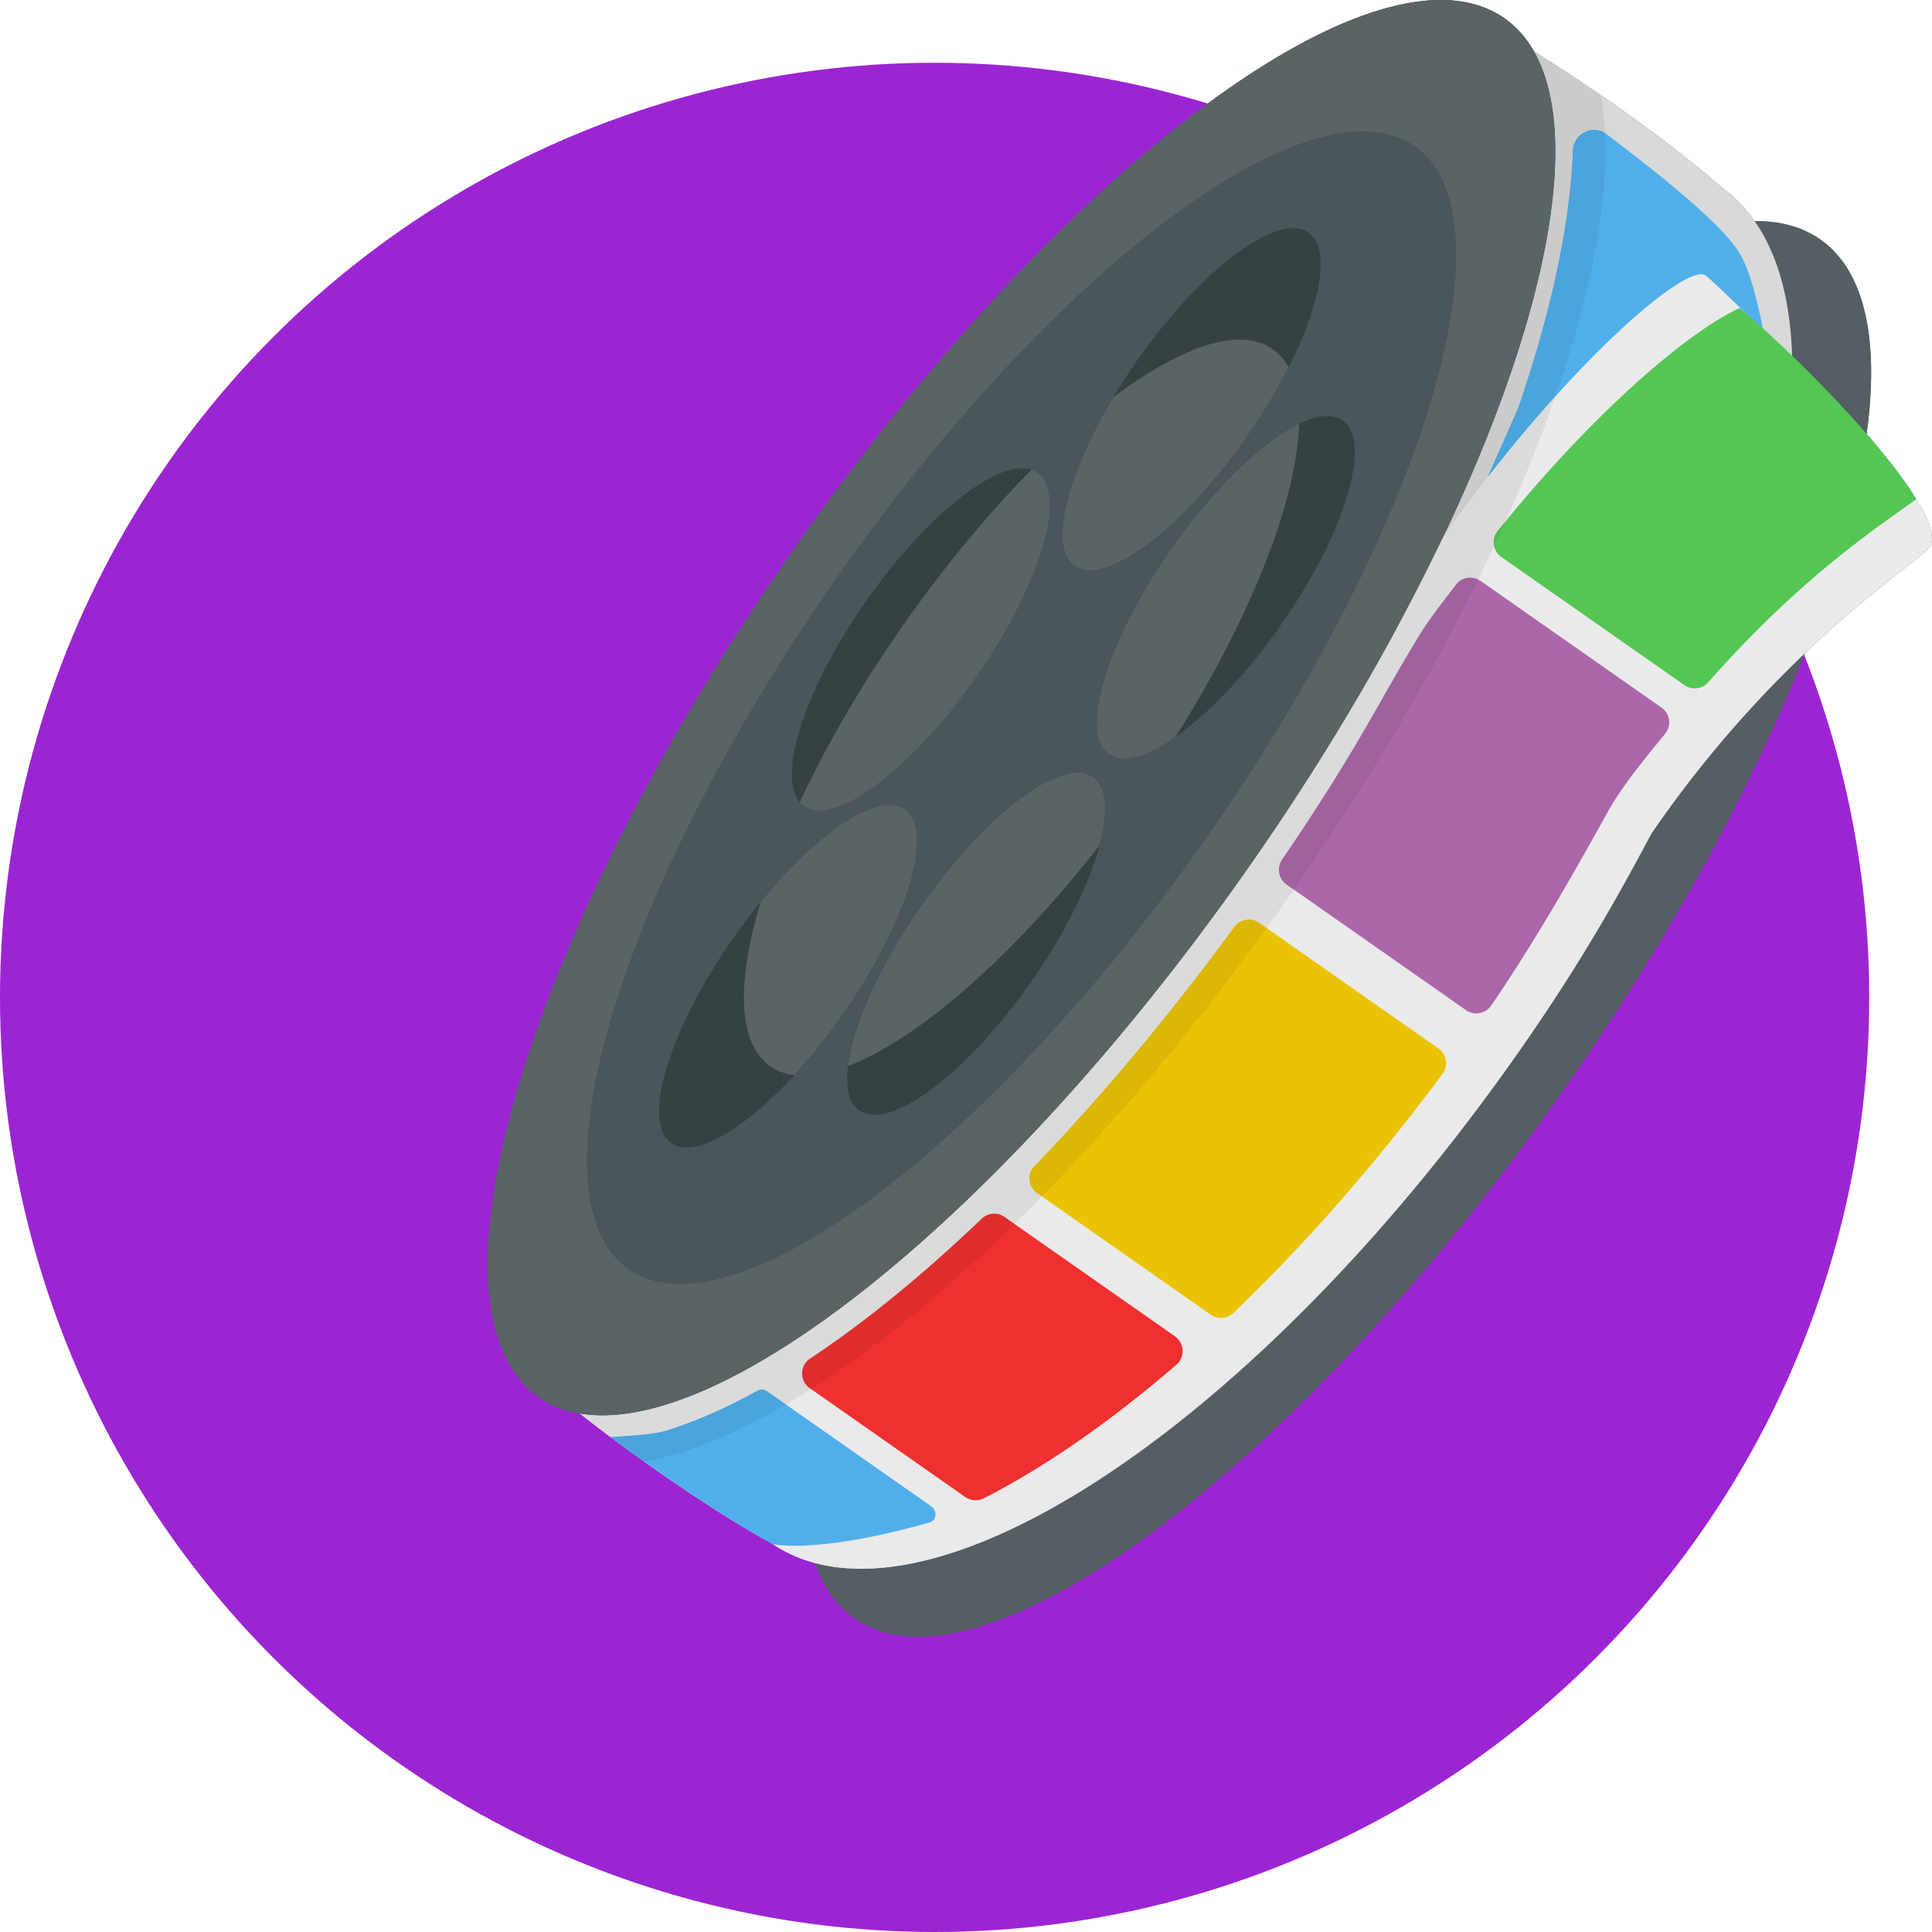 <svg xmlns="http://www.w3.org/2000/svg" version="1" viewBox="0 0 300 300"><circle cx="145.127" cy="154.873" r="145.127" fill="#9C25D3"/><path fill="#5A6366" d="M297.572 77.509c-1.829-2.968-4.568-6.483-7.724-10.122 1.99-14.532-.202-25.303-7.212-30.211-2.808-1.966-6.24-2.879-10.175-2.833-1.497-2.143-3.282-3.97-5.375-5.435l.006-.009s-5.373-4.931-16.716-12.874c-.611-.428-1.205-.844-1.789-1.241a282.252 282.252 0 00-3.426-2.328 252.111 252.111 0 00-6.977-4.485c-1.195-2.099-2.718-3.825-4.584-5.132-19.495-13.65-68.86 23.215-110.261 82.342S64.178 203.307 83.673 216.957c1.87 1.309 4.017 2.15 6.403 2.554a297.74 297.74 0 004.728 3.629 293.313 293.313 0 006.999 5.054l.007.005.343.238c.707.493 1.396.97 2.067 1.429l.502.343c.652.444 1.285.873 1.9 1.285l.321.215c.71.474 1.397.929 2.056 1.36l.026.017c6.972 4.559 11.005 6.7 11.005 6.7.193.129.392.245.589.367.063.039.125.079.189.117.327.198.661.387.998.567l.135.073a21.355 21.355 0 001.177.572c.381.171.768.331 1.16.481l.062.024c.399.151.805.291 1.215.42l.052.017c.317.099.637.19.961.277 1.303 3.713 3.334 6.625 6.142 8.592 19.495 13.65 68.86-23.215 110.261-82.342 16.419-23.45 29.115-46.876 37.249-67.464 10.453-9.968 18.358-15.039 19.402-16.529.954-1.364.042-4.058-2.05-7.449z"/><path fill="#545E63" d="M282.636 37.177c19.495 13.65 1.736 72.648-39.664 131.774-41.4 59.127-90.767 95.993-110.262 82.342-19.495-13.65-1.736-72.647 39.666-131.774 41.4-59.128 90.765-95.993 110.26-82.342"/><path fill="#D9D9D9" d="M250.375 16.026C261.72 23.969 267.093 28.9 267.093 28.9l-.006.009c23.291 16.308 9.162 76.673-31.557 134.828-40.72 58.154-92.613 92.074-115.904 75.766 0 0-6.471-3.361-17.815-11.303-.602-.423-1.197-.838-1.771-1.251a268.387 268.387 0 01-3.359-2.424c-8.272-6.087-13.169-10.415-13.169-10.415l35.746-51.051c7.272-18.501 18.047-38.565 31.925-58.383 13.872-19.81 29.044-36.806 43.936-49.961l35.754-51.058s5.739 3.108 14.287 8.799c1.094.732 2.24 1.51 3.426 2.329.585.398 1.179.814 1.789 1.241"/><path fill="#5A6366" d="M233.6 2.84c19.495 13.65 1.736 72.648-39.664 131.774-41.402 59.128-90.769 95.994-110.264 82.344-19.493-13.652-1.736-72.648 39.666-131.776C164.74 26.056 214.105-10.81 233.6 2.84"/><path fill="#50AFEB" d="M249.488 20.839c6.674 5.122 19.09 14.556 21.166 19.477 1.677 3.219 3.075 10.657 3.075 10.657-1.596-1.316-28.58 10.307-46.849 32.463l8.845-20.049c5.206-15.141 8.083-28.66 8.515-39.996.1-2.686 3.114-4.187 5.248-2.552"/><path fill="#EAEAEA" d="M264.841 42.771c1.394.977 27.357 26.014 32.731 34.738 2.092 3.39 3.003 6.086 2.049 7.448-1.764 2.521-23.161 15.279-43.324 44.682-2.898 5-8.187 16.253-20.773 34.105-40.68 57.698-92.036 91.69-115.493 76.043l-.008-.006a6.168 6.168 0 01-.395-.264s-3.023-1.573-8.566-5.112a277.413 277.413 0 01-9.259-6.212 291.466 291.466 0 01-7-5.054 300.661 300.661 0 01-4.732-3.633c22.488 3.837 66.419-31.418 103.859-84.888 8.643-12.342 16.252-24.676 22.702-36.604.186-.319 7.259-14.204 7.423-14.539 18.521-26.195 37.765-42.82 40.786-40.704"/><path fill="#54C654" d="M270.137 47.819c8.912 7.552 22.062 20.966 27.436 29.69-2.468 1.735-5.996 4.296-6.251 4.473-4.842 3.626-14.353 10.695-26.052 23.944-.946 1.063-2.539 1.282-3.705.466L233.14 86.501a2.806 2.806 0 01-.582-4.045c13.897-17.266 28.759-30.511 37.579-34.637"/><path fill="#AB67A9" d="M258.001 109.877a2.79 2.79 0 01.579 4.035c-1.67 2.099-6.392 7.59-8.823 11.975-5.562 10.032-11.424 20.324-18.199 30.247a2.816 2.816 0 01-3.931.712l-27.842-19.496c-1.258-.88-1.556-2.619-.689-3.887 11.829-17.323 14.965-24.478 21.353-34.89 1.692-2.758 3.736-5.242 5.623-7.76.907-1.209 2.611-1.462 3.848-.595l28.081 19.659"/><path fill="#EAC306" d="M223.986 166.763c-10.677 14.389-21.699 26.81-32.475 37.119-.963.922-2.439 1.014-3.532.249l-26.934-18.866a2.762 2.762 0 01-.41-4.195c10.372-10.769 20.862-23.262 31.031-37.134.896-1.222 2.603-1.519 3.843-.649l27.837 19.504a2.815 2.815 0 01.64 3.972"/><path fill="#EF3030" d="M182.677 211.913c-10.584 9.119-20.762 16.088-29.948 20.759-.921.469-2.016.369-2.862-.224l-24.109-16.88c-1.6-1.121-1.601-3.516.025-4.595 8.494-5.629 17.48-12.953 26.651-21.724.962-.92 2.444-1.051 3.535-.286l26.477 18.537c1.488 1.042 1.605 3.228.231 4.413"/><path fill="#50AFEB" d="M119.084 216.017l25.576 17.921c.911.639.782 2.149-.289 2.456-17.318 4.951-24.34 3.395-24.34 3.395s-6.876-3.645-18.227-11.594a291.466 291.466 0 01-7-5.054c3.28-.161 7.104-.496 8.531-.963 4.491-1.367 9.277-3.462 14.286-6.229a1.392 1.392 0 011.463.068"/><path fill="#CBCBCB" d="M171.992 163.083c-24.35 28.643-49.159 48.589-67.572 54.725 18.411-6.126 43.217-26.074 67.572-54.725M238.191 7.976c7.601 13.354 1.863 41.927-14.132 75.494a250.563 250.563 0 016.916-9.318l4.749-10.765c5.206-15.141 8.083-28.66 8.515-39.996a3.32 3.32 0 013.29-3.231c.567 0 1.145.153 1.682.487a48.499 48.499 0 00-.624-5.861 303.522 303.522 0 00-3.426-2.329 255.818 255.818 0 00-6.97-4.481"/><path fill="#545D60" d="M230.873 3.658l-35.754 51.058c-14.892 13.154-30.064 30.15-43.936 49.961-13.878 19.818-24.653 39.882-31.925 58.383l-35.746 51.051s2.361 2.086 6.573 5.399a20.91 20.91 0 003.498.283c3.277 0 6.912-.679 10.837-1.985 18.413-6.136 43.221-26.082 67.572-54.725 7.42-8.729 14.797-18.265 21.938-28.463 8.643-12.342 16.252-24.676 22.702-36.604.186-.319 7.259-14.204 7.423-14.539l.003-.004c15.996-33.569 21.734-62.142 14.133-75.496-4.552-2.821-7.318-4.319-7.318-4.319"/><path fill="#4BA4DC" d="M247.529 20.16a3.32 3.32 0 00-3.29 3.231c-.432 11.336-3.309 24.856-8.515 39.996l-4.749 10.765a229.628 229.628 0 0110.571-12.632 190.923 190.923 0 002.474-7.615c4.218-14.032 5.593-24.878 5.191-33.258a3.167 3.167 0 00-1.682-.487"/><path fill="#DBDBDB" d="M241.546 61.52a229.628 229.628 0 00-10.571 12.632 250.563 250.563 0 00-6.916 9.318l-.004.006c-.164.335-7.237 14.22-7.423 14.539-6.451 11.929-14.06 24.263-22.702 36.604-7.141 10.199-14.518 19.735-21.938 28.463-24.355 28.652-49.161 48.6-67.572 54.725-3.925 1.306-7.56 1.985-10.837 1.985a20.92 20.92 0 01-3.498-.283 255.005 255.005 0 004.73 3.63c3.278-.161 7.094-.496 8.519-.963 4.491-1.367 9.277-3.462 14.286-6.229a1.41 1.41 0 01.681-.175c.277 0 .551.081.783.243l2.966 2.078c1.272-.744 2.574-1.54 3.906-2.388l-.198-.138c-1.6-1.121-1.601-3.516.025-4.595 8.494-5.629 17.48-12.953 26.651-21.724a2.829 2.829 0 011.952-.784c.551 0 1.105.163 1.583.499l1.533 1.074a285.633 285.633 0 004.274-4.26l-.731-.512a2.762 2.762 0 01-.41-4.195c10.372-10.769 20.862-23.262 31.031-37.134a2.803 2.803 0 012.262-1.149c.548 0 1.1.162 1.582.499l1.172.821a410.602 410.602 0 003.596-5.055l.636-.912-1.129-.791c-1.258-.88-1.556-2.619-.689-3.887 11.829-17.323 14.965-24.478 21.353-34.89 1.692-2.758 3.736-5.242 5.623-7.76a2.773 2.773 0 012.226-1.109c.415 0 .833.092 1.221.279a296.819 296.819 0 002.49-5.195 2.787 2.787 0 01.549-2.333c.398-.494.796-.985 1.196-1.472 2.995-6.665 5.605-13.176 7.792-19.462"/><path fill="#4FBA4F" d="M233.753 80.984c-.399.488-.798.978-1.196 1.472a2.787 2.787 0 00-.549 2.333 306.65 306.65 0 001.745-3.805"/><path fill="#A0619E" d="M228.297 89.705c-.847 0-1.68.382-2.226 1.109-1.886 2.518-3.931 5.002-5.623 7.76-6.388 10.411-9.524 17.566-21.353 34.89-.867 1.267-.569 3.007.689 3.887l1.129.791c11.195-16.082 20.887-32.438 28.604-48.157a2.795 2.795 0 00-1.22-.28"/><path fill="#DBB706" d="M193.928 142.787c-.862 0-1.713.401-2.262 1.149-10.169 13.872-20.659 26.365-31.031 37.134a2.762 2.762 0 00.41 4.195l.731.512c11.88-12.09 23.735-26.217 34.905-41.669l-1.172-.821a2.742 2.742 0 00-1.581-.5"/><path fill="#E02D2D" d="M154.385 188.465c-.707 0-1.411.268-1.952.784-9.171 8.771-18.157 16.095-26.651 21.724-1.626 1.079-1.625 3.474-.025 4.595l.198.138a151.533 151.533 0 009.27-6.428c7.293-5.445 14.774-11.919 22.277-19.242l-1.533-1.074a2.759 2.759 0 00-1.584-.497"/><path fill="#4BA4DC" d="M118.301 215.773a1.41 1.41 0 00-.681.175c-5.009 2.767-9.795 4.862-14.286 6.229-1.425.467-5.241.801-8.519.963.602.451 1.223.912 1.866 1.385 1.061.779 2.184 1.589 3.359 2.424 6.097-1.109 13.368-3.802 22.009-8.855l-2.966-2.078a1.367 1.367 0 00-.782-.243"/><ellipse cx="158.636" cy="109.899" fill="#5A6366" rx="130.694" ry="43.091" transform="rotate(-55 158.626 109.893)"/><ellipse cx="158.636" cy="109.898" fill="#4A5659" rx="106.445" ry="35.096" transform="rotate(-55 158.626 109.892)"/><ellipse cx="142.989" cy="99.289" fill="#364144" rx="31.614" ry="10.38" transform="rotate(-55 142.98 99.283)"/><ellipse cx="185.027" cy="61.989" fill="#364144" rx="31.613" ry="10.381" transform="rotate(-54.997 185.042 61.99)"/><ellipse cx="190.336" cy="91.197" fill="#364144" rx="31.614" ry="10.38" transform="rotate(-55 190.325 91.192)"/><ellipse cx="151.579" cy="146.548" fill="#364144" rx="31.614" ry="10.381" transform="rotate(-55 151.57 146.54)"/><ellipse cx="122.379" cy="151.592" fill="#364144" rx="31.613" ry="10.381" transform="rotate(-54.997 122.391 151.6)"/><path fill="#5A6366" d="M197.628 54.213c1.004.703 1.826 1.662 2.462 2.836-1.753 3.487-3.964 7.192-6.557 10.896-10.015 14.303-21.944 23.237-26.652 19.941-4.065-2.846-1.335-13.969 6.001-26.196 10.531-7.924 19.627-11.062 24.746-7.477zm-36.504 19.176c4.707 3.296.391 17.563-9.624 31.865-10.014 14.302-21.943 23.236-26.651 19.941a3.046 3.046 0 01-.674-.626c4.076-8.723 9.5-18.112 16.092-27.526 6.448-9.209 13.282-17.381 19.917-24.12.337.121.658.269.94.466zm-20.605 52.312c4.681 3.277.365 17.544-9.649 31.846-2.45 3.499-5.004 6.655-7.542 9.401-1.407-.18-2.634-.617-3.689-1.356-5.093-3.566-5.303-13.066-1.524-25.524l.036-.052c8.918-10.929 18.303-17.16 22.368-14.315zm29.185-5.056c2.212 1.549 2.401 5.438 1.039 10.617l-.019.026c-13.703 17.545-28.26 30.123-39.053 34.258.745-6.264 4.851-15.578 11.407-24.942 10.014-14.302 21.945-23.237 26.626-19.959zm32.023-54.821c-.336 11.648-7.256 29.688-19.17 48.564l-.017.026c-4.393 3.097-8.138 4.23-10.35 2.682-4.682-3.279-.366-17.545 9.648-31.848 6.683-9.543 14.235-16.714 19.889-19.424z"/></svg>